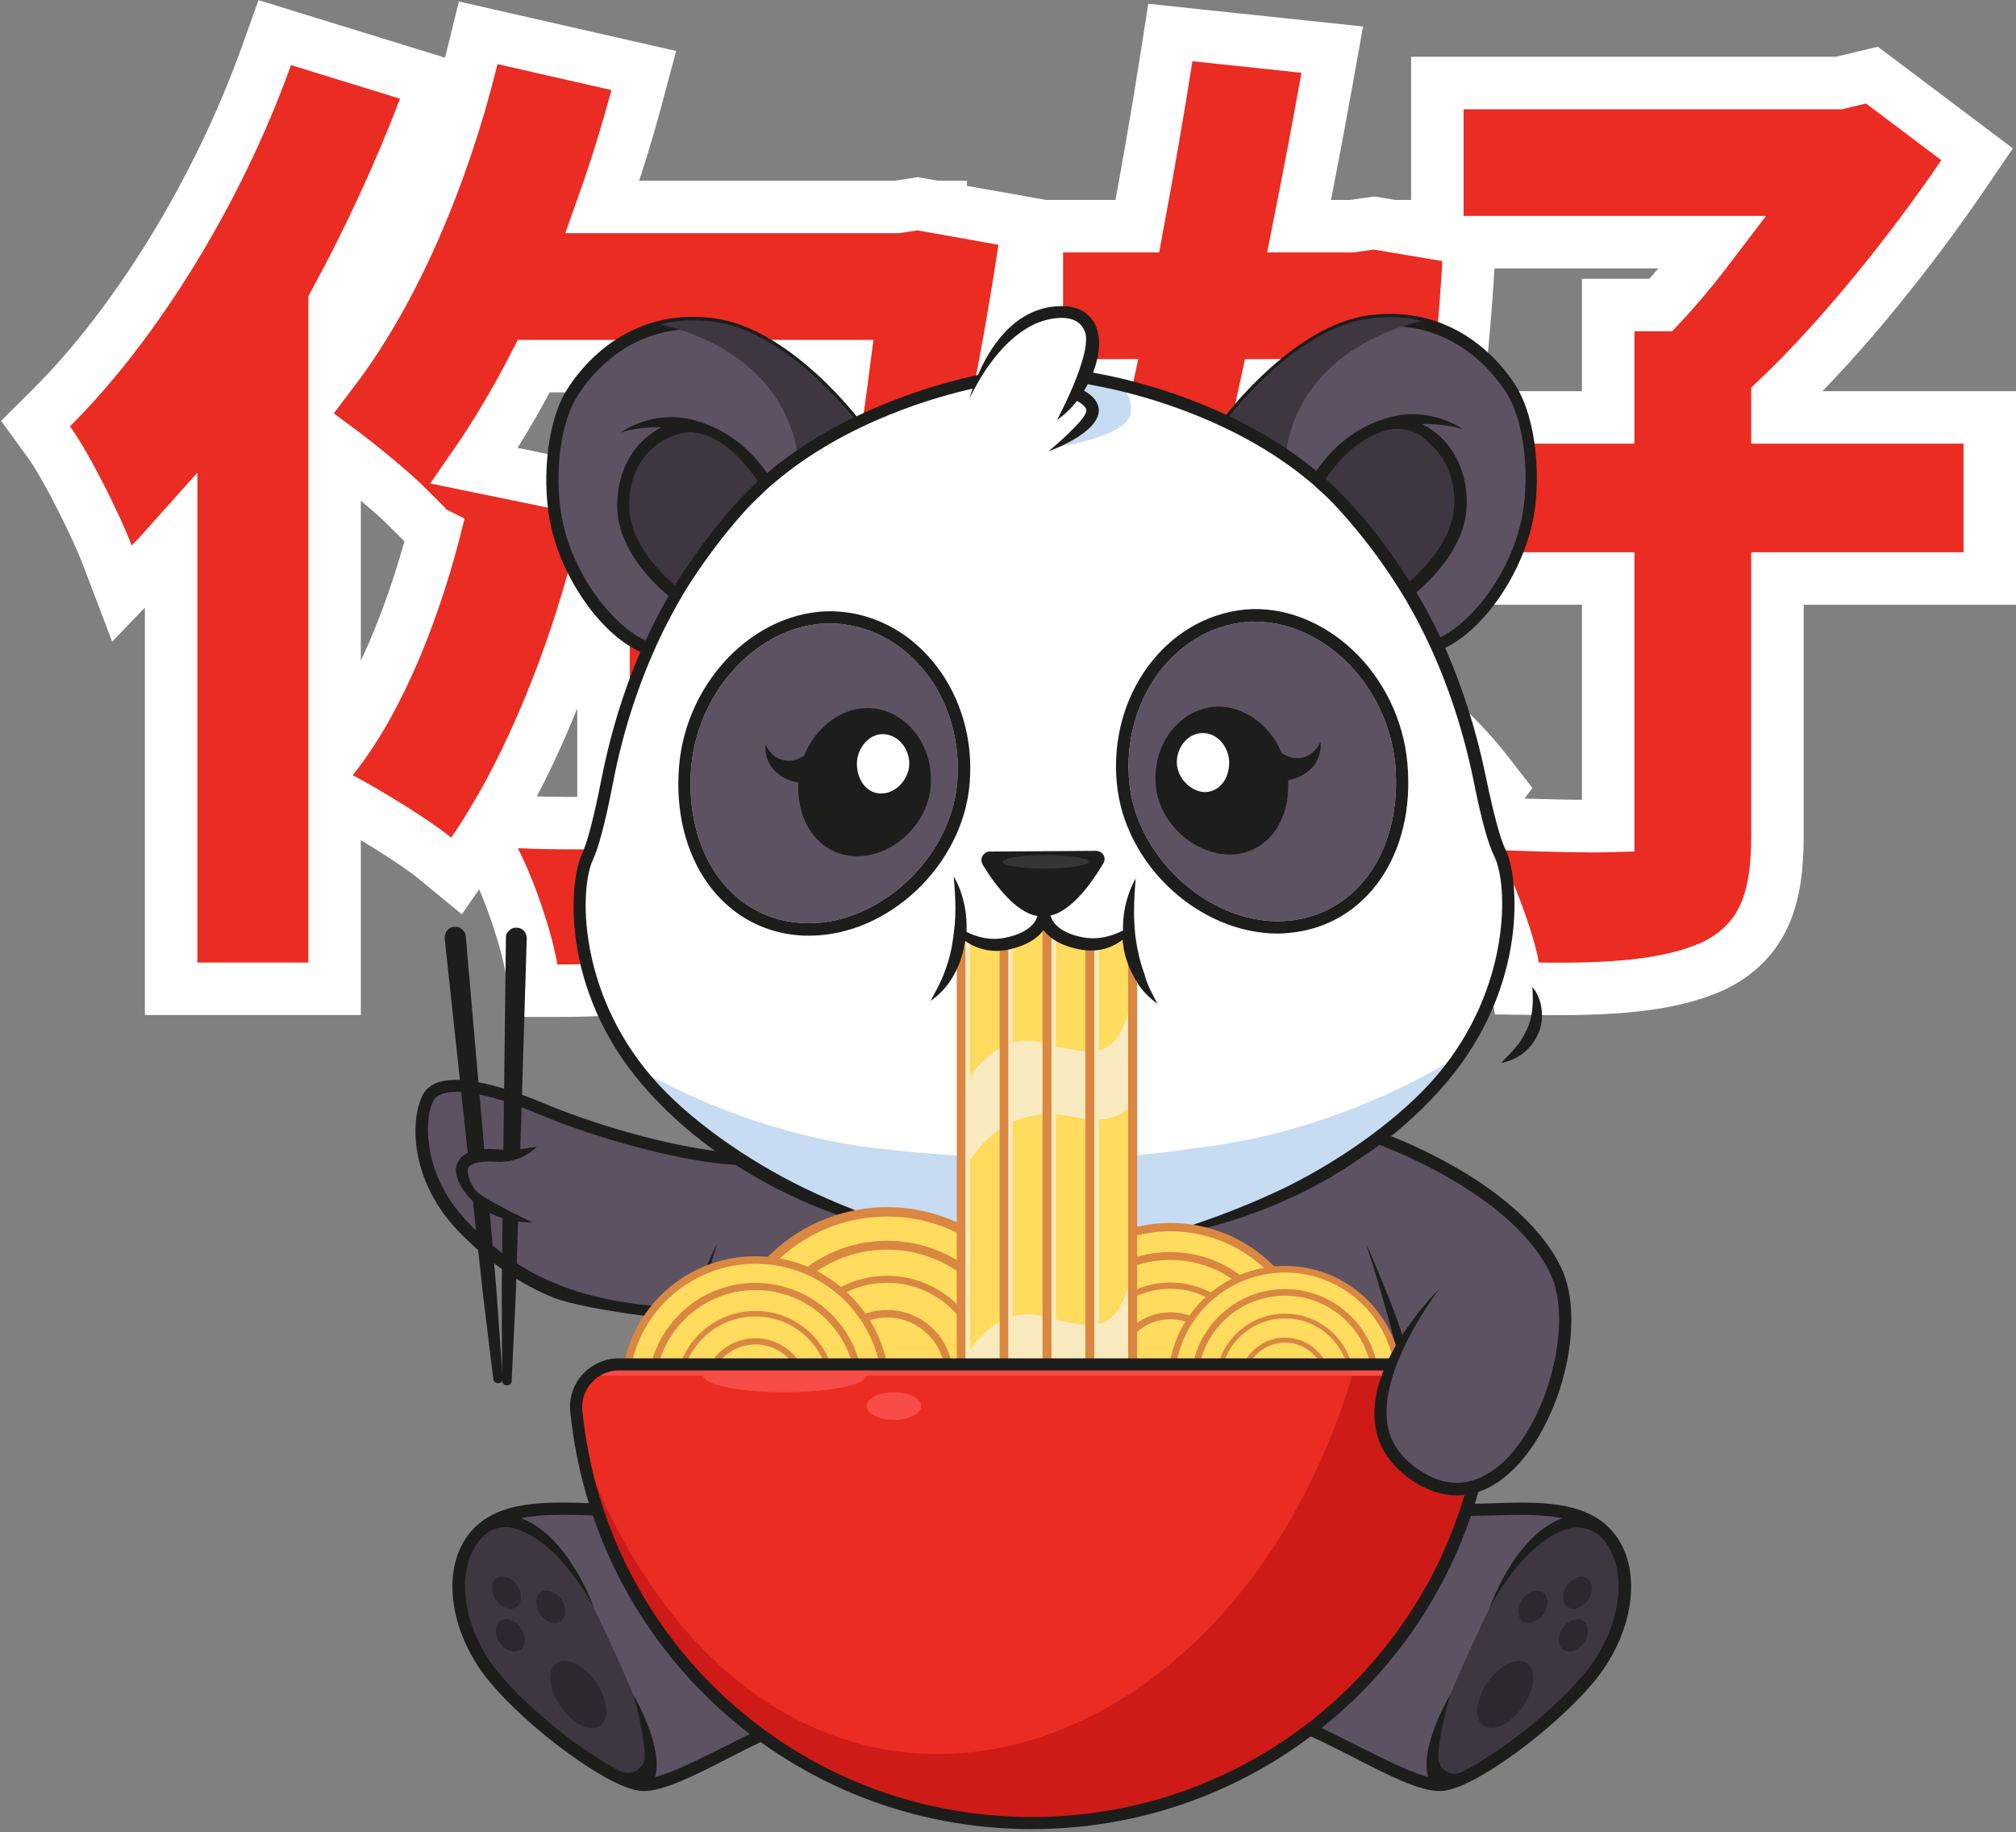<svg width="461" height="419" viewBox="0 0 461 419" fill="none" xmlns="http://www.w3.org/2000/svg">
<rect x="0" y="0" width="461" height="419" fill="#808080" stroke="none"/>
<path d="M115.1 8.809L109.348 7.499L107.94 13.228C101.35 40.056 90.157 66.306 76.511 84.361V69.272C84.412 54.742 91.414 39.557 97.082 24.71L99.367 18.725L93.245 16.837L68.307 9.145L62.825 7.455L60.89 12.856C49.889 43.569 31.128 73.973 11.767 93.251L8.126 96.877L11.148 101.032C15.356 106.819 22.194 120.788 24.517 126.888L27.89 135.741L34.452 128.907C36.018 127.276 37.579 125.587 39.132 123.844V220.121V226.121H45.132H70.511H76.511V220.121V181.856L77.839 182.565C83.92 185.808 94.754 192.398 99.362 196.188L104.39 200.323L108.102 194.976C108.87 193.87 109.634 192.727 110.393 191.55L113.073 196.728C116.558 203.465 120.323 214.527 121.537 221.579L122.395 226.561H127.45C141.558 226.561 153.774 225.533 162.966 220.565L162.991 220.551L163.017 220.537C168.175 217.683 171.686 213.706 173.757 208.405C175.716 203.389 176.265 197.484 176.265 190.895V128.909C185.214 149.796 192.486 174.862 194.544 191.626L195.449 198.994L202.463 196.564L227.843 187.775L232.573 186.136L231.809 181.189C228.817 161.822 220.122 134.454 209.405 112.064L217.788 113.523L223.457 114.509L224.68 108.887C227.57 95.607 231.57 75.032 234.243 56.844L235.09 51.083L229.357 50.064L215.107 47.53V47.334H214.006L210.819 46.768L209.83 46.592L208.837 46.748L205.107 47.334H202.044H196.044H137.763C140.717 39.047 143.35 30.589 145.606 22.14L147.212 16.125L141.142 14.742L115.1 8.809ZM76.511 102.111C82.189 106.306 89.504 112.356 92.982 115.819L97.688 120.505L100.386 117.181C95.266 138.739 86.828 159.666 76.511 172.85V102.111ZM108.798 106.569L108.491 106.506C113.254 99.637 117.808 91.96 122.07 83.726H138.002V112.585L134.399 111.843L108.798 106.569ZM189.259 108.097L176.265 112.41V83.726H192.906C191.981 90.865 191.03 97.516 190.168 102.666L189.259 108.097ZM112.786 187.698C123.146 170.409 132.344 147.008 138.002 123.532V188.205C137.819 188.206 137.63 188.208 137.434 188.21C133.166 188.252 125.956 188.323 118.686 187.978L112.786 187.698ZM334.681 18.987H328.681V24.987V49.379V53.43L320.377 52.033V51.729H318.575L315.152 51.153L314.234 50.999L313.312 51.13L309.097 51.729H305.329H299.329H297.068C299.395 39.997 301.57 28.524 303.51 17.695L304.648 11.348L298.235 10.67L273.297 8.033L267.621 7.433L266.738 13.073C264.851 25.134 262.576 38.285 260.074 51.729H243.093H237.093V57.729V82.121V88.121H243.093H252.885C248.115 110.952 243.096 132.54 238.63 148.88L237.362 153.52L241.615 155.767L263.243 167.194L268.816 170.138C260.994 180.946 251.716 189.208 240.982 194.804L233.549 198.678L239.613 204.465C244.417 209.049 251.122 217.997 254.397 223.908L257.448 229.414L262.802 226.103C278.062 216.663 290.649 204.77 300.847 189.961C306.442 195.39 311.203 200.6 314.63 205.232L319.435 211.725L324.264 205.248L334.475 191.55L337.264 197.103C340.659 203.865 344.81 214.722 345.993 221.199L346.879 226.054L351.814 226.12C368.095 226.34 381.472 225.54 391.646 220.982L391.729 220.945L391.811 220.905C397.237 218.273 401.156 214.492 403.534 209.117C405.783 204.035 406.448 197.974 406.448 191.115V132.29H449H455V126.29V101.459V95.459H449H406.448V91.244C421.919 76.458 437.592 56.589 448.883 40.011L452.104 35.283L447.534 31.841L430.32 18.876L428.063 17.177L425.315 17.833L420.486 18.987H414.793H408.793H334.681ZM335.815 60.062L336.093 55.379H391.774C387.878 60.519 383.774 65.485 379.787 69.748H373.744H367.744V75.748V95.459H332.519C333.982 84.376 335.073 72.59 335.815 60.062ZM270.85 167.22L271.424 165.032C271.617 165.177 271.809 165.323 272.002 165.469C271.622 166.06 271.238 166.643 270.85 167.22ZM318.522 155.313C321.197 148.11 323.558 140.444 325.62 132.29H327.177H367.744V188.902C363.485 189.024 353.247 188.821 342.86 188.415L336.983 188.186L340.153 183.933L342.882 180.273L340.082 176.667C334.82 169.892 327.155 162.544 318.522 155.313ZM287.322 132.054C285.084 130.545 282.863 129.075 280.674 127.654C283.633 115.038 286.631 101.668 289.543 88.121H296.838C294.677 104.403 291.505 119.071 287.322 132.054Z" fill="#EB2C22" stroke="white" stroke-width="12"/>
<g clip-path="url(#clip0_3608_2109)">
<path d="M103.575 248.253L116.846 250.391L134.62 257.753L155.001 263.136L171.274 264.798H178.699C179.252 264.798 185.335 278.415 185.335 278.415C185.335 278.415 179.015 293.614 178.62 293.931C178.225 294.247 167.482 301.293 167.482 301.293L145.679 299.631C145.679 299.631 129.564 296.147 129.169 296.068C128.774 295.989 113.607 287.598 113.607 287.598L100.968 275.406L96.07 259.494C96.07 259.494 98.361 250.153 98.44 249.836C98.44 249.52 103.575 248.253 103.575 248.253Z" fill="#5C5262"/>
<path d="M126.64 296.781C119.056 293.772 111.631 288.627 104.837 281.581C92.198 268.44 94.094 252.607 97.648 249.045C102.309 244.453 114.553 248.253 124.112 252.211C137.778 257.99 156.184 262.819 167.006 263.532C177.75 264.244 186.597 259.97 186.676 259.89L187.94 262.424C187.545 262.582 178.303 267.094 166.848 266.303C155.789 265.511 136.909 260.603 123.085 254.745C105.39 247.303 100.729 249.995 99.702 250.945C97.096 253.478 95.595 267.728 106.97 279.523C119.609 292.664 134.697 299.947 168.033 299.235L168.428 302.006C161.082 303.272 133.828 299.631 126.64 296.781Z" fill="#1D1D1B"/>
<path d="M113.953 316.326C114.435 316.31 114.925 315.97 114.94 315.242L113.495 294.699L106.512 214.157C106.464 213.524 106.188 212.93 105.611 212.479C104.631 211.624 102.98 211.798 102.222 212.835C101.835 213.318 101.653 213.999 101.693 214.632L110.319 294.928L112.8 315.424C112.942 316.12 113.463 316.342 113.945 316.326H113.953Z" fill="#1D1D1B"/>
<path d="M115.904 316.825C116.385 316.809 116.907 316.619 117.002 315.875L117.973 295.332L120.454 214.585C120.485 213.936 120.209 213.342 119.79 212.859C118.874 211.909 117.262 211.909 116.401 212.812C115.919 213.231 115.643 213.849 115.69 214.49L114.727 295.174L114.821 315.82C114.885 316.532 115.43 316.825 115.904 316.809V316.825Z" fill="#1D1D1B"/>
<path d="M124.194 265.432C124.036 265.274 117.559 264.165 117.401 264.165C117.243 264.165 106.736 264.799 106.736 264.799L105.156 269.073C105.156 269.073 110.686 274.932 111.318 275.09C111.95 275.248 118.664 278.652 118.664 278.652C118.664 278.652 121.508 275.011 121.587 274.932C121.587 274.773 124.194 265.432 124.194 265.432Z" fill="#5C5262"/>
<path d="M113.603 278.098C110.364 276.831 108.31 274.931 107.126 273.665C105.151 271.448 104.045 268.836 104.282 267.015C104.519 265.59 105.783 262.265 113.445 262.819C119.054 263.215 122.688 262.186 122.767 262.186C122.767 262.186 119.449 266.144 113.208 265.669C108.863 265.353 107.126 266.382 106.968 267.411C106.889 267.965 107.126 270.34 108.942 272.398C110.601 274.298 121.74 279.523 121.74 279.523C118.58 279.602 115.815 278.969 113.603 278.098Z" fill="#1D1D1B"/>
<path d="M113.73 346.733C114.283 346.337 127.554 344.991 128.502 344.754C129.45 344.516 146.75 344.991 147.145 344.754C147.54 344.516 151.411 341.983 151.411 341.983C151.411 341.983 162.075 343.012 162.47 343.012C162.865 343.012 206.866 373.411 206.866 373.411L200.783 387.027L170.291 398.427L147.935 409.272L138.535 404.443L116.021 387.502L107.964 374.599L104.883 362.407L108.28 351.799L113.73 346.733Z" fill="#5C5262"/>
<path d="M108.906 350.454C108.906 350.454 115.226 343.487 122.73 350.137C130.235 356.787 135.923 367.949 135.923 367.949C135.923 367.949 146.034 388.769 148.088 396.606C150.142 404.443 146.508 408.322 146.508 408.322C146.508 408.322 140.188 406.106 139.951 405.789C139.714 405.473 120.36 391.619 120.36 391.619C120.36 391.619 110.012 379.111 109.459 378.715C108.906 378.319 104.561 360.745 104.798 360.27C104.956 360.032 108.906 350.454 108.906 350.454Z" fill="#3E3742"/>
<path d="M136.236 384.653C139.001 388.611 139.475 393.044 137.263 394.628C135.052 396.211 131.023 394.311 128.258 390.353C125.493 386.395 125.019 381.961 127.231 380.378C129.443 378.795 133.472 380.695 136.236 384.653Z" fill="#2D2830"/>
<path d="M119.095 372.303C120.359 374.124 120.28 376.341 119.016 377.291C117.673 378.24 115.54 377.528 114.277 375.707C113.013 373.886 113.092 371.67 114.356 370.72C115.698 369.77 117.831 370.482 119.095 372.303Z" fill="#2D2830"/>
<path d="M118.228 362.487C119.492 364.308 119.413 366.524 118.149 367.474C116.806 368.424 114.673 367.712 113.409 365.891C112.145 364.07 112.224 361.853 113.488 360.903C114.831 359.954 116.964 360.666 118.228 362.487Z" fill="#2D2830"/>
<path d="M128.337 365.732C129.601 367.553 129.522 369.769 128.258 370.719C126.916 371.669 124.783 370.957 123.519 369.136C122.255 367.315 122.334 365.099 123.598 364.149C124.941 363.278 127.074 363.911 128.337 365.732Z" fill="#2D2830"/>
<path d="M205.995 384.969C205.521 385.048 194.304 386.711 180.637 392.331C175.424 394.469 170.368 397.081 165.47 399.535C159.475 402.512 153.834 405.378 149.79 406.367C151.717 399.947 145.643 388.927 144.774 387.447C144.774 387.447 147.215 395.49 147.452 401.412C147.57 404.348 144.489 406.328 141.859 405.037C133.698 401.047 120.648 390.772 113.894 382.428C105.679 372.374 103.941 358.996 109.787 352.108C110.039 351.807 110.308 351.522 110.592 351.245C112.33 349.567 114.819 348.863 117.165 349.425C127.987 352.005 135.966 367.894 135.895 367.894C135.626 367.149 129.946 351.166 119.116 347.184C124.093 346.179 129.986 346.385 135.768 346.567C136.874 346.567 138.059 346.646 139.165 346.646C144.932 346.804 148.723 345.854 150.461 343.796C151.646 342.371 151.409 340.946 151.409 340.788L148.644 341.342C148.644 341.342 148.644 341.659 148.328 341.975C147.775 342.609 145.88 344.034 139.244 343.875C138.138 343.875 136.953 343.796 135.847 343.796C125.025 343.4 113.886 343.004 107.646 350.288C100.773 358.362 102.511 372.928 111.675 384.249C120.127 394.698 139.481 409.423 146.985 409.581H147.222C151.804 409.581 158.756 406.098 166.734 401.981C171.553 399.527 176.53 396.994 181.664 394.936C195.015 389.394 206.311 387.732 206.39 387.732L205.995 384.961V384.969Z" fill="#1D1D1B"/>
<path d="M362.721 346.733C362.168 346.337 348.897 344.992 347.949 344.754C347.001 344.517 329.701 344.992 329.306 344.754C328.911 344.517 325.041 341.983 325.041 341.983C325.041 341.983 314.376 343.013 313.981 343.013C313.586 343.013 269.586 373.411 269.586 373.411L275.669 387.028L306.24 398.506L328.595 409.352L337.996 404.523L360.509 387.582L368.567 374.678L371.648 362.487L368.251 351.879L362.721 346.733Z" fill="#5C5262"/>
<path d="M367.537 350.454C367.537 350.454 361.218 343.487 353.713 350.137C346.208 356.787 340.521 367.949 340.521 367.949C340.521 367.949 330.409 388.769 328.356 396.606C326.302 404.444 329.935 408.323 329.935 408.323C329.935 408.323 336.255 406.106 336.492 405.789C336.729 405.473 356.083 391.619 356.083 391.619C356.083 391.619 366.431 379.111 366.984 378.715C367.537 378.32 371.882 360.745 371.645 360.27C371.408 360.033 367.537 350.454 367.537 350.454Z" fill="#3E3742"/>
<path d="M340.211 384.652C337.446 388.611 336.972 393.044 339.184 394.627C341.396 396.21 345.425 394.31 348.19 390.352C350.954 386.394 351.428 381.961 349.217 380.378C347.005 378.794 342.976 380.694 340.211 384.652Z" fill="#2D2830"/>
<path d="M357.355 372.303C356.091 374.124 356.17 376.341 357.434 377.291C358.777 378.24 360.909 377.528 362.173 375.707C363.437 373.886 363.358 371.67 362.094 370.72C360.672 369.77 358.619 370.482 357.355 372.303Z" fill="#2D2830"/>
<path d="M358.34 362.534C359.604 360.753 361.689 360.064 363.009 360.998C364.328 361.933 364.375 364.133 363.111 365.922C361.847 367.712 359.762 368.392 358.443 367.458C357.124 366.524 357.076 364.323 358.34 362.534Z" fill="#2D2830"/>
<path d="M348.112 365.732C346.849 367.553 346.928 369.769 348.191 370.719C349.534 371.669 351.667 370.957 352.931 369.136C354.195 367.315 354.116 365.099 352.852 364.149C351.509 363.278 349.376 363.911 348.112 365.732Z" fill="#2D2830"/>
<path d="M368.807 350.296C362.566 343.012 351.428 343.408 340.605 343.804C339.499 343.804 338.314 343.883 337.209 343.883C330.573 344.042 328.677 342.617 328.124 341.983C327.808 341.667 327.808 341.35 327.808 341.35L325.043 340.796C325.043 340.954 324.806 342.379 325.991 343.804C327.729 345.862 331.521 346.812 337.288 346.654C338.393 346.654 339.578 346.575 340.684 346.575C346.451 346.393 352.32 346.195 357.289 347.184C346.435 351.151 340.795 367.205 340.526 367.949C340.526 367.949 348.023 352.813 358.411 349.654C361.334 348.768 364.557 349.678 366.563 351.99C366.603 352.029 366.634 352.077 366.674 352.116C372.519 359.004 370.781 372.382 362.566 382.436C355.662 390.962 342.185 401.499 334.072 405.291C331.616 406.439 328.851 404.554 328.914 401.839C329.064 395.894 331.647 387.51 331.647 387.51C330.778 388.991 324.64 399.923 326.56 406.344C322.523 405.33 316.923 402.488 310.974 399.535C306.076 397.081 301.021 394.469 295.807 392.332C282.141 386.711 270.924 385.048 270.45 384.969L270.055 387.74C270.134 387.74 281.43 389.402 294.78 394.944C299.915 397.002 304.892 399.535 309.71 401.99C317.689 406.106 324.561 409.589 329.222 409.589H329.459C336.964 409.431 356.317 394.706 364.77 384.257C373.933 372.936 375.671 358.37 368.799 350.296H368.807Z" fill="#1D1D1B"/>
<path d="M317.544 298.443C309.961 272.953 296.216 255.299 296.216 255.299L238.233 246.987L178.197 261.711C178.197 261.711 166.427 273.032 158.843 298.522C151.26 324.013 146.599 350.771 151.023 358.449C151.023 358.449 160.344 377.607 191.863 384.178L238.154 389.244L283.34 384.494C314.938 377.924 325.286 358.449 325.286 358.449C329.789 350.691 325.128 323.934 317.544 298.443Z" fill="white"/>
<path d="M314.776 364.07C309.247 366.762 273.699 376.736 238.23 376.736C202.761 376.736 167.213 366.762 161.683 364.07C157.339 361.933 153.705 359.716 150.703 357.5C150.861 357.816 150.94 358.054 151.098 358.37C151.098 358.37 161.525 378.636 193.124 385.128L238.23 389.086L283.731 385.049C315.329 378.478 325.362 358.291 325.362 358.291C325.52 358.054 325.678 357.737 325.757 357.42C322.755 359.716 319.042 361.933 314.776 364.07Z" fill="#C7DBF3"/>
<path d="M322.36 316.572C322.439 316.572 321.412 312.851 321.491 312.851C320.306 308.101 318.963 303.272 317.541 298.443C310.589 274.932 298.266 258.07 296.449 255.616C257.426 258.703 180.405 264.72 180.405 264.72C180.405 264.72 174.876 261.395 171.084 262.582C166.976 268.124 163.658 282.531 158.919 298.443C157.497 303.272 156.154 309.685 154.969 314.434C154.969 314.434 234.675 341.983 322.36 316.572Z" fill="#5C5262"/>
<path d="M151.1 359.795C141.462 330.9 163.107 286.173 164.055 284.273C164.055 284.273 156.313 307.626 153.075 326.705C150.468 342.142 151.1 359.795 151.1 359.795Z" fill="#1D1D1B"/>
<path d="M325.283 359.795C334.921 330.9 313.276 286.173 312.328 284.273C312.328 284.273 320.07 307.626 323.308 326.705C325.915 342.142 325.283 359.795 325.283 359.795Z" fill="#1D1D1B"/>
<path d="M297.08 381.09C297.08 381.09 282.308 383.703 267.535 385.444C260.505 386.236 249.367 387.582 238.149 387.582C226.932 387.582 215.715 386.236 208.763 385.444C193.991 383.703 179.219 381.09 179.219 381.09C196.124 389.165 238.149 390.748 238.149 390.748C238.228 390.748 280.175 389.165 297.08 381.09Z" fill="#1D1D1B"/>
<path d="M158.45 73.222C141.624 73.301 132.698 85.73 130.249 89.767C125.509 97.604 124.798 111.537 126.852 120.562C129.775 133.07 138.781 145.34 147.628 148.823L196.368 96.734C193.84 93.488 179.147 75.439 163.111 73.539C161.452 73.301 159.951 73.222 158.45 73.222Z" fill="#5C5262"/>
<path d="M150.386 97.129H151.255L154.098 97.209L151.571 98.475C150.07 99.267 148.648 100.296 147.384 101.483C143.671 105.125 141.696 110.429 141.933 116.366C142.17 125.074 149.201 132.278 153.308 135.761C153.94 136.316 154.493 136.711 154.967 137.107L176.138 110.508C175.743 109.875 175.348 109.242 174.874 108.608C170.687 102.592 165.237 98.633 158.68 96.813H158.601C154.177 95.625 150.149 96.259 147.226 97.209C148.174 97.129 149.28 97.129 150.386 97.129Z" fill="#3E3742"/>
<path d="M175.354 108.133C170.457 101.088 164.374 97.605 158.686 96.1C149.286 93.488 141.781 98.95 141.781 98.95C142.176 98.792 145.968 97.605 151.182 97.684C151.229 97.684 151.285 97.684 151.332 97.692C151.285 97.715 151.229 97.739 151.182 97.763C149.602 98.555 148.18 99.663 146.837 100.929C142.966 104.729 140.991 110.192 141.149 116.287C141.465 125.312 148.575 132.674 152.841 136.236C153.71 136.949 154.5 137.582 155.053 137.978C155.527 137.186 156.001 136.316 156.474 135.524C155.922 135.128 155.132 134.574 154.263 133.782C150.313 130.378 144.151 123.808 143.914 116.208C143.677 110.904 145.415 106.154 148.733 102.908C151.403 100.304 155.606 98.57 158.607 98.871C163.782 99.386 168.877 103.621 173.3 110.033C173.774 110.746 174.327 111.537 174.801 112.408L174.88 112.329C175.591 111.696 176.223 111.062 176.934 110.508C176.381 109.717 175.907 108.925 175.354 108.133Z" fill="#1D1D1B"/>
<path d="M147.704 149.615C138.54 146.29 129.061 133.624 126.059 120.641C123.926 111.458 124.637 97.288 129.535 89.292C132.299 84.78 142.885 70.214 163.029 72.747C180.566 74.884 196.444 95.863 197.076 96.734L194.864 98.396C194.706 98.159 178.986 77.497 162.713 75.518C144.149 73.222 134.432 86.601 131.904 90.796C127.402 98.159 126.77 111.458 128.824 120.008C131.904 133.307 141.542 144.311 148.651 146.924L147.704 149.615Z" fill="#1D1D1B"/>
<path d="M312.168 72.826C296.132 74.964 281.597 93.092 279.148 96.338L328.362 147.953C337.131 144.39 346.057 132.041 348.822 119.454C350.797 110.429 350.007 96.417 345.188 88.659C342.661 84.621 333.655 72.351 316.829 72.43C315.328 72.51 313.748 72.589 312.168 72.826Z" fill="#5C5262"/>
<path d="M328.286 96.417C325.364 95.467 321.335 94.834 316.911 96.1H316.832C310.275 97.921 304.904 101.959 300.717 108.054C300.243 108.687 299.848 109.321 299.453 109.954L320.94 136.236C321.414 135.841 321.967 135.445 322.599 134.891C326.706 131.328 333.658 124.124 333.816 115.416C333.974 109.479 331.92 104.254 328.207 100.613C326.943 99.425 325.522 98.396 324.021 97.605L321.493 96.338L324.337 96.259H325.206C326.233 96.259 327.259 96.338 328.286 96.417Z" fill="#3E3742"/>
<path d="M329.549 100.059C328.207 98.792 326.785 97.763 325.126 96.971C330.339 96.813 334.131 98 334.526 98.159C334.526 98.159 327.022 92.775 317.621 95.467C311.933 97.05 305.93 100.534 301.032 107.658C300.479 108.292 300.005 109.083 299.531 109.954C300.242 110.508 300.953 111.141 301.585 111.775L301.664 111.854C302.138 110.983 302.612 110.191 303.165 109.479C307.51 103.067 312.447 99.441 318 98.159C322.89 97.676 324.865 99.401 327.575 102.038C330.892 105.283 332.709 109.954 332.551 115.258C332.393 122.858 326.311 129.507 322.44 132.912C321.571 133.703 320.781 134.257 320.228 134.732C320.702 135.524 321.255 136.395 321.729 137.186C322.282 136.791 322.993 136.157 323.941 135.445C328.128 131.803 335.237 124.441 335.395 115.416C335.553 109.321 333.42 103.858 329.549 100.059Z" fill="#1D1D1B"/>
<path d="M329.073 148.744C338.157 145.34 347.557 132.516 350.401 119.612C352.455 110.429 351.586 96.258 346.688 88.342C343.924 83.83 333.18 69.422 313.037 72.114C295.5 74.409 279.859 95.546 279.227 96.417L281.517 98.079C281.675 97.842 297.158 77.022 313.51 74.884C332.074 72.43 341.87 85.73 344.477 89.846C349.058 97.129 349.769 110.429 347.873 119.058C344.951 132.357 335.392 143.519 328.283 146.211L329.073 148.744Z" fill="#1D1D1B"/>
<path d="M163.031 73.539C159.002 72.984 154.736 73.222 151.023 74.172C151.181 74.409 183.332 79.634 182.938 111.062L196.288 96.813C193.76 93.567 179.067 75.518 163.031 73.539Z" fill="#3E3742"/>
<path d="M313.122 72.826C317.15 72.272 321.416 72.43 325.129 73.38C324.971 73.618 292.899 79.159 293.61 110.587L280.102 96.417C282.629 93.092 297.165 74.963 313.122 72.826Z" fill="#3E3742"/>
<path d="M210.031 281.185C214.85 281.898 242.972 285.698 266.354 281.027C305.773 275.802 355.224 236.774 342.506 194.897C340.847 191.572 339.109 183.893 337.924 178.035C332.552 151.515 320.071 126.262 299.611 108.608C286.261 96.813 261.852 88.184 247.475 86.205C250.239 79.318 251.266 70.847 240.918 71.243C231.281 72.193 226.383 81.297 224.013 86.996C176.221 96.338 147.941 130.062 138.066 178.985C136.96 184.843 135.222 192.601 133.642 195.926C121.398 237.17 170.059 276.119 210.031 281.185Z" fill="white"/>
<path d="M331.838 242.553C313.986 253.241 292.578 260.524 273.145 262.582C243.759 267.332 208.448 263.532 202.444 262.819C183.011 260.919 161.999 253.874 144.383 243.583C159.787 263.611 186.803 276.356 209.791 282.215C209.901 282.238 210.012 282.27 210.131 282.294H209.791C209.791 282.294 240.212 288.096 265.546 282.602C288.565 278.795 316.908 262.344 331.838 242.553Z" fill="#C7DBF3"/>
<path d="M189.734 142.57C182.546 142.57 175.278 145.736 169.433 151.436C162.955 157.69 158.847 166.398 158.057 175.423C156.477 194.739 166.826 209.78 182.783 211.046C199.846 212.471 217.383 196.876 218.884 178.985C220.463 160.302 208.298 144.074 191.788 142.649C191.156 142.57 190.445 142.57 189.734 142.57Z" fill="#5C5262"/>
<path d="M185.229 213.975C184.36 213.975 183.491 213.975 182.622 213.896C165.085 212.471 153.552 196.163 155.29 175.185C156.08 165.527 160.504 156.186 167.455 149.457C174.486 142.649 183.491 139.165 192.102 139.878C210.113 141.382 223.463 159.036 221.725 179.222C220.145 197.984 203.082 213.896 185.229 213.975ZM189.732 142.569C182.543 142.569 175.276 145.736 169.43 151.436C162.953 157.69 158.845 166.398 158.055 175.422C156.475 194.738 166.823 209.78 182.78 211.046C199.843 212.471 217.38 196.876 218.881 178.985C220.461 160.302 208.296 144.074 191.786 142.649C191.154 142.569 190.443 142.569 189.732 142.569Z" fill="#1D1D1B"/>
<path d="M212.798 179.935C212.008 189.197 203.161 196.48 194.945 195.767C186.73 195.055 181.832 187.376 182.622 178.114C183.412 168.852 191.154 161.331 199.369 161.965C207.585 162.677 213.588 170.752 212.798 179.935Z" fill="#1D1D1B"/>
<path d="M207.9 174.077C208.216 177.718 205.214 181.201 201.976 181.439C198.737 181.755 196.288 179.064 195.972 175.343C195.656 171.702 198.184 168.218 201.423 167.902C204.662 167.664 207.584 170.356 207.9 174.077Z" fill="white"/>
<path d="M190.208 178.035C183.888 180.964 174.567 178.272 175.041 170.198C177.174 175.106 182.782 175.106 185.626 170.989L190.208 178.035Z" fill="#1D1D1B"/>
<path d="M284.922 142.253C268.491 143.757 256.484 160.223 258.222 178.827C259.881 196.718 277.576 212.154 294.639 210.571C310.596 209.067 320.786 194.026 319.048 174.71C318.179 165.764 313.993 157.056 307.436 150.882C301.511 145.261 294.165 142.174 287.055 142.174C286.344 142.094 285.633 142.174 284.922 142.253Z" fill="#5C5262"/>
<path d="M255.377 179.064C253.481 158.877 266.673 141.144 284.684 139.403C293.294 138.611 302.3 142.015 309.409 148.744C316.44 155.394 320.943 164.735 321.812 174.393C323.786 195.292 312.411 211.679 294.874 213.342C294.005 213.421 293.136 213.5 292.267 213.5C274.256 213.5 257.115 197.826 255.377 179.064ZM284.921 142.253C268.49 143.757 256.483 160.223 258.22 178.826C259.879 196.717 277.574 212.154 294.637 210.571C310.594 209.067 320.785 194.026 319.047 174.71C318.178 165.764 313.991 157.056 307.434 150.882C301.51 145.261 294.163 142.174 287.054 142.174C286.343 142.094 285.632 142.174 284.921 142.253Z" fill="#1D1D1B"/>
<path d="M264.303 179.697C265.172 188.88 274.099 196.084 282.314 195.372C290.53 194.58 295.348 186.822 294.479 177.639C293.611 168.456 285.79 160.935 277.575 161.648C269.359 162.44 263.434 170.514 264.303 179.697Z" fill="#1D1D1B"/>
<path d="M269.124 173.76C268.808 177.401 271.889 180.806 275.128 181.122C278.366 181.36 280.815 178.668 281.052 175.027C281.368 171.385 278.761 167.902 275.523 167.664C272.284 167.348 269.44 170.118 269.124 173.76Z" fill="white"/>
<path d="M286.898 177.56C293.297 180.41 302.539 177.639 301.987 169.564C299.854 174.472 294.245 174.552 291.401 170.435L286.898 177.56Z" fill="#1D1D1B"/>
<path d="M240.684 102.433C240.368 102.513 257.984 99.979 258.537 94.517C259.169 88.976 254.745 87.234 254.745 87.234L248.504 86.442L245.74 90.242L249.215 92.142C249.215 92.142 250.953 100.138 240.684 102.433Z" fill="#C7DBF3"/>
<path d="M247.891 89.348C250.798 84.606 252.164 78.977 250.798 75.13C250.087 72.992 247.875 69.509 241.397 70.063C231.523 70.855 226.072 79.959 223.544 85.975C223.07 87.163 222.675 88.192 222.359 89.063C221.885 90.329 221.727 91.121 221.648 91.279C221.648 91.279 222.043 90.329 222.833 88.904C223.228 88.113 223.781 87.163 224.413 86.134C227.652 80.909 233.577 73.467 241.634 72.755C245.11 72.438 247.243 73.546 248.112 75.921C249.85 80.909 241.713 96.029 241.713 96.029C243.396 94.897 244.944 93.393 246.279 91.691C247.677 92.443 248.428 93.25 248.428 93.892C248.428 96.029 239.738 103.233 239.738 103.233C241.634 102.52 251.114 98.8 251.272 93.892C251.272 92.182 250.166 90.638 247.891 89.348Z" fill="#1D1D1B"/>
<path d="M262.957 283.085C283.496 281.106 312.487 269.311 330.972 247.303C349.694 225.058 347.245 200.359 344.322 194.422C343.058 191.889 341.557 186.189 339.819 177.877C337.686 167.348 334.527 157.452 330.498 148.19C330.103 147.319 329.708 146.448 329.313 145.657C328.681 144.311 328.049 142.965 327.338 141.699C326.311 139.64 325.126 137.503 323.862 135.445C323.388 134.653 322.914 133.782 322.361 132.991C318.254 126.499 313.435 120.087 308.3 114.545C306.641 112.725 304.903 111.062 303.087 109.479C302.376 108.846 301.665 108.212 300.954 107.658C295.187 102.908 288.946 99.109 282.943 96.1C282.074 95.625 281.205 95.23 280.336 94.834C269.277 89.688 259.244 87.155 254.505 86.126C252.767 85.73 248.896 85.017 248.817 85.017L248.422 87.788C248.501 87.788 252.451 88.58 254.268 88.975C261.851 90.638 282.785 96.179 299.374 110.033C300.085 110.587 300.796 111.221 301.428 111.854C303.087 113.279 304.666 114.862 306.167 116.525C311.223 122.066 316.042 128.399 320.071 134.891C320.545 135.682 321.097 136.553 321.571 137.345C322.677 139.245 323.783 141.224 324.731 143.124C330.261 153.89 334.369 165.844 336.976 178.589C338.713 187.297 340.293 193.076 341.715 195.847C344.875 202.259 345.586 225.691 328.76 245.72C320.703 255.299 307.273 264.957 294.16 271.448C278.203 279.206 262.957 283.085 262.957 283.085Z" fill="#1D1D1B"/>
<path d="M224.406 86.046C223.774 87.076 223.221 88.026 222.826 88.817C222.668 88.817 222.51 88.896 222.352 88.896C215.242 90.48 193.756 96.1 176.93 110.508C176.219 111.062 175.587 111.696 174.876 112.329C173.296 113.833 171.716 115.337 170.215 117C165.238 122.541 160.42 129.032 156.47 135.445C155.996 136.236 155.522 137.107 155.048 137.899C153.942 139.878 152.915 141.778 151.967 143.678C146.596 154.523 142.567 166.477 140.118 179.302C138.459 188.01 136.879 193.788 135.615 196.559C132.534 202.971 131.981 226.404 149.044 246.274C157.181 255.774 170.689 265.273 183.881 271.686C200.075 279.523 215.321 283.244 215.321 283.244C194.783 281.502 165.633 269.944 146.912 248.095C127.953 226.008 130.165 201.309 133.087 195.293C134.272 192.759 135.773 187.06 137.432 178.668C139.486 168.139 142.488 158.165 146.517 148.903C146.912 148.032 147.228 147.161 147.701 146.369C148.333 145.024 148.965 143.678 149.597 142.411C150.624 140.353 151.809 138.215 152.994 136.157C153.468 135.366 153.942 134.495 154.416 133.703C158.445 127.212 163.264 120.72 168.319 115.1C169.978 113.279 171.716 111.537 173.454 109.954L175.587 108.054C181.274 103.225 187.515 99.346 193.519 96.338C194.388 95.863 195.257 95.467 196.126 95.071C209.16 88.896 220.693 86.363 223.774 85.73C224.248 85.651 224.564 85.572 224.564 85.572L224.406 86.046Z" fill="#1D1D1B"/>
<path d="M348.266 240.867C349.767 239.727 350.92 238.207 351.742 236.402C352.555 234.597 352.737 232.674 352.516 230.79C352.295 228.905 351.615 227.124 350.399 225.707C350.659 229.262 350.509 232.523 349.206 235.318C348.519 236.719 347.831 238.12 346.725 239.316C346.512 239.648 346.212 239.909 345.92 240.25L345.114 241.184C344.521 241.785 343.858 242.387 343.281 243.147C344.134 242.925 344.988 242.625 345.833 242.324C346.67 241.865 347.594 241.477 348.258 240.875L348.266 240.867Z" fill="#1D1D1B"/>
<path d="M235.284 335.348C246.709 317.396 241.449 293.562 223.536 282.112C205.623 270.662 181.839 275.933 170.414 293.885C158.989 311.837 164.248 335.671 182.162 347.121C200.075 358.57 223.859 353.299 235.284 335.348Z" fill="#D98741"/>
<path d="M202.869 351.04C222.938 351.04 239.207 334.736 239.207 314.624C239.207 294.513 222.938 278.209 202.869 278.209C182.8 278.209 166.531 294.513 166.531 314.624C166.531 334.736 182.8 351.04 202.869 351.04Z" fill="#FFDB5E"/>
<path d="M202.871 345.498C219.885 345.498 233.679 331.676 233.679 314.624C233.679 297.573 219.885 283.75 202.871 283.75C185.856 283.75 172.062 297.573 172.062 314.624C172.062 331.676 185.856 345.498 202.871 345.498Z" fill="#D98741"/>
<path d="M202.84 343.408C218.721 343.408 231.594 330.507 231.594 314.593C231.594 298.678 218.721 285.777 202.84 285.777C186.96 285.777 174.086 298.678 174.086 314.593C174.086 330.507 186.96 343.408 202.84 343.408Z" fill="#FFDB5E"/>
<path d="M202.853 337.511C215.462 337.511 225.683 327.268 225.683 314.632C225.683 301.997 215.462 291.754 202.853 291.754C190.245 291.754 180.023 301.997 180.023 314.632C180.023 327.268 190.245 337.511 202.853 337.511Z" fill="#D98741"/>
<path d="M202.859 335.943C214.595 335.943 224.109 326.409 224.109 314.648C224.109 302.887 214.595 293.353 202.859 293.353C191.123 293.353 181.609 302.887 181.609 314.648C181.609 326.409 191.123 335.943 202.859 335.943Z" fill="#FFDB5E"/>
<path d="M202.861 329.666C211.15 329.666 217.87 322.931 217.87 314.624C217.87 306.317 211.15 299.583 202.861 299.583C194.571 299.583 187.852 306.317 187.852 314.624C187.852 322.931 194.571 329.666 202.861 329.666Z" fill="#D98741"/>
<path d="M202.842 327.892C210.171 327.892 216.113 321.938 216.113 314.593C216.113 307.248 210.171 301.293 202.842 301.293C195.512 301.293 189.57 307.248 189.57 314.593C189.57 321.938 195.512 327.892 202.842 327.892Z" fill="#FFDB5E"/>
<path d="M172.745 348.871C189.716 348.871 203.474 335.083 203.474 318.076C203.474 301.069 189.716 287.281 172.745 287.281C155.774 287.281 142.016 301.069 142.016 318.076C142.016 335.083 155.774 348.871 172.745 348.871Z" fill="#D98741"/>
<path d="M200.758 325.61C204.918 310.115 195.757 294.175 180.295 290.006C164.834 285.837 148.927 295.018 144.767 310.512C140.607 326.007 149.768 341.947 165.23 346.116C180.691 350.285 196.598 341.104 200.758 325.61Z" fill="#FFDB5E"/>
<path d="M172.748 342.775C186.36 342.775 197.395 331.717 197.395 318.076C197.395 304.435 186.36 293.377 172.748 293.377C159.136 293.377 148.102 304.435 148.102 318.076C148.102 331.717 159.136 342.775 172.748 342.775Z" fill="#D98741"/>
<path d="M172.753 341.097C185.449 341.097 195.741 330.783 195.741 318.06C195.741 305.337 185.449 295.023 172.753 295.023C160.058 295.023 149.766 305.337 149.766 318.06C149.766 330.783 160.058 341.097 172.753 341.097Z" fill="#FFDB5E"/>
<path d="M172.748 336.363C182.826 336.363 190.996 328.175 190.996 318.076C190.996 307.976 182.826 299.789 172.748 299.789C162.67 299.789 154.5 307.976 154.5 318.076C154.5 328.175 162.67 336.363 172.748 336.363Z" fill="#D98741"/>
<path d="M172.742 335.096C182.122 335.096 189.726 327.476 189.726 318.076C189.726 308.676 182.122 301.056 172.742 301.056C163.362 301.056 155.758 308.676 155.758 318.076C155.758 327.476 163.362 335.096 172.742 335.096Z" fill="#FFDB5E"/>
<path d="M182.195 325.507C186.289 320.279 185.38 312.715 180.163 308.612C174.947 304.508 167.399 305.42 163.304 310.647C159.21 315.875 160.119 323.439 165.336 327.542C170.552 331.646 178.1 330.734 182.195 325.507Z" fill="#D98741"/>
<path d="M172.757 328.668C178.603 328.668 183.343 323.919 183.343 318.06C183.343 312.201 178.603 307.452 172.757 307.452C166.911 307.452 162.172 312.201 162.172 318.06C162.172 323.919 166.911 328.668 172.757 328.668Z" fill="#FFDB5E"/>
<path d="M267.619 346.812C286.117 346.812 301.113 331.785 301.113 313.247C301.113 294.709 286.117 279.681 267.619 279.681C249.121 279.681 234.125 294.709 234.125 313.247C234.125 331.785 249.121 346.812 267.619 346.812Z" fill="#D98741"/>
<path d="M267.622 344.912C285.073 344.912 299.22 330.735 299.22 313.247C299.22 295.758 285.073 281.581 267.622 281.581C250.17 281.581 236.023 295.758 236.023 313.247C236.023 330.735 250.17 344.912 267.622 344.912Z" fill="#FFDB5E"/>
<path d="M267.616 340.162C282.45 340.162 294.475 328.112 294.475 313.247C294.475 298.382 282.45 286.331 267.616 286.331C252.783 286.331 240.758 298.382 240.758 313.247C240.758 328.112 252.783 340.162 267.616 340.162Z" fill="#D98741"/>
<path d="M267.612 338.318C281.442 338.318 292.653 327.083 292.653 313.223C292.653 299.364 281.442 288.128 267.612 288.128C253.782 288.128 242.57 299.364 242.57 313.223C242.57 327.083 253.782 338.318 267.612 338.318Z" fill="#FFDB5E"/>
<path d="M267.618 333.196C278.612 333.196 287.525 324.265 287.525 313.247C287.525 302.229 278.612 293.298 267.618 293.298C256.624 293.298 247.711 302.229 247.711 313.247C247.711 324.265 256.624 333.196 267.618 333.196Z" fill="#D98741"/>
<path d="M267.618 331.771C277.827 331.771 286.103 323.477 286.103 313.247C286.103 303.016 277.827 294.722 267.618 294.722C257.409 294.722 249.133 303.016 249.133 313.247C249.133 323.477 257.409 331.771 267.618 331.771Z" fill="#FFDB5E"/>
<path d="M267.621 326.388C274.863 326.388 280.734 320.505 280.734 313.247C280.734 305.989 274.863 300.106 267.621 300.106C260.379 300.106 254.508 305.989 254.508 313.247C254.508 320.505 260.379 326.388 267.621 326.388Z" fill="#D98741"/>
<path d="M267.619 324.805C273.989 324.805 279.153 319.63 279.153 313.247C279.153 306.864 273.989 301.689 267.619 301.689C261.25 301.689 256.086 306.864 256.086 313.247C256.086 319.63 261.25 324.805 267.619 324.805Z" fill="#FFDB5E"/>
<path d="M293.858 343.179C308.647 343.179 320.637 331.164 320.637 316.342C320.637 301.521 308.647 289.506 293.858 289.506C279.068 289.506 267.078 301.521 267.078 316.342C267.078 331.164 279.068 343.179 293.858 343.179Z" fill="#D98741"/>
<path d="M293.857 341.675C307.818 341.675 319.135 330.333 319.135 316.342C319.135 302.351 307.818 291.01 293.857 291.01C279.896 291.01 268.578 302.351 268.578 316.342C268.578 330.333 279.896 341.675 293.857 341.675Z" fill="#FFDB5E"/>
<path d="M293.838 337.867C305.705 337.867 315.325 328.226 315.325 316.334C315.325 304.442 305.705 294.802 293.838 294.802C281.971 294.802 272.352 304.442 272.352 316.334C272.352 328.226 281.971 337.867 293.838 337.867Z" fill="#D98741"/>
<path d="M293.845 336.363C304.883 336.363 313.831 327.396 313.831 316.334C313.831 305.273 304.883 296.306 293.845 296.306C282.807 296.306 273.859 305.273 273.859 316.334C273.859 327.396 282.807 336.363 293.845 336.363Z" fill="#FFDB5E"/>
<path d="M293.839 332.246C302.608 332.246 309.717 325.122 309.717 316.334C309.717 307.546 302.608 300.422 293.839 300.422C285.07 300.422 277.961 307.546 277.961 316.334C277.961 325.122 285.07 332.246 293.839 332.246Z" fill="#D98741"/>
<path d="M293.85 331.106C302.009 331.106 308.622 324.478 308.622 316.303C308.622 308.127 302.009 301.499 293.85 301.499C285.692 301.499 279.078 308.127 279.078 316.303C279.078 324.478 285.692 331.106 293.85 331.106Z" fill="#FFDB5E"/>
<path d="M293.841 326.784C299.6 326.784 304.269 322.105 304.269 316.334C304.269 310.563 299.6 305.885 293.841 305.885C288.083 305.885 283.414 310.563 283.414 316.334C283.414 322.105 288.083 326.784 293.841 326.784Z" fill="#D98741"/>
<path d="M293.852 325.565C298.956 325.565 303.094 321.418 303.094 316.302C303.094 311.187 298.956 307.04 293.852 307.04C288.747 307.04 284.609 311.187 284.609 316.302C284.609 321.418 288.747 325.565 293.852 325.565Z" fill="#FFDB5E"/>
<path d="M258.608 321.559H219.031V214.767L229.617 216.35L238.701 212.234L249.365 216.113L258.608 214.767V321.559Z" fill="#FFDB5E"/>
<path d="M219.109 313.326C219.109 313.326 225.903 297.731 238.384 300.977C250.865 304.222 255.21 304.856 258.607 292.189L259.002 315.068C259.002 315.068 255.368 320.293 245.968 318.076C226.693 313.485 219.741 331.771 219.741 331.771L219.109 313.326Z" fill="#F9EAC0"/>
<path d="M219.109 250.787C219.109 250.787 225.903 235.191 238.384 238.437C250.865 241.683 255.21 242.316 258.607 229.65L259.002 252.528C259.002 252.528 255.368 257.753 245.968 255.536C226.693 250.945 219.741 269.232 219.741 269.232L219.109 250.787Z" fill="#F9EAC0"/>
<path d="M220.851 214.292H218.797V321.48H220.851V214.292Z" fill="#D98741"/>
<path d="M230.648 215.084H228.594V321.559H230.648V215.084Z" fill="#D98741"/>
<path d="M240.445 212.471H238.391V321.559H240.445V212.471Z" fill="#D98741"/>
<path d="M250.234 215.479H248.18V321.48H250.234V215.479Z" fill="#D98741"/>
<path d="M260.03 217.855V321.559H257.977V214.292H259.398C259.477 214.767 259.556 215.321 259.635 215.796C259.793 216.509 259.872 217.221 260.03 217.855Z" fill="#D98741"/>
<path d="M221.8 215.084H220.773V314.593H221.8V215.084Z" fill="#F9EAC0"/>
<path d="M231.597 215.084H230.57V314.593H231.597V215.084Z" fill="#F9EAC0"/>
<path d="M241.472 213.738H240.445V314.593H241.472V213.738Z" fill="#F9EAC0"/>
<path d="M251.261 215.084H250.234V314.593H251.261V215.084Z" fill="#F9EAC0"/>
<path d="M235.936 416.872C290.127 416.872 334.759 375.549 340.052 322.667C340.605 316.968 336.181 311.98 330.414 311.98H141.458C135.691 311.98 131.267 316.968 131.82 322.667C137.113 375.549 181.745 416.872 235.936 416.872Z" fill="#EB2C22"/>
<path d="M314.378 381.486C328.834 365.178 337.919 344.358 340.131 322.667C341.474 307.389 318.644 312.93 309.954 311.98C281.674 412.123 174.794 440.067 133.242 332.167C148.409 416.397 259.082 446.242 314.378 381.486Z" fill="#CE1B17"/>
<path d="M337.048 314.593H134.82C136.558 312.93 138.849 311.98 141.456 311.98H330.413C333.019 311.98 335.31 313.009 337.048 314.593Z" fill="#F74C48"/>
<path d="M198.098 314.593C198.098 316.651 189.725 318.392 179.455 318.392C169.186 318.392 160.812 316.73 160.812 314.593C160.812 313.563 162.787 312.614 166.105 311.98H192.806C196.123 312.614 198.098 313.563 198.098 314.593Z" fill="#F74C48"/>
<path d="M210.661 321.559C210.661 323.301 207.896 324.726 204.42 324.726C200.945 324.726 198.18 323.301 198.18 321.559C198.18 319.818 200.945 318.393 204.42 318.393C207.896 318.393 210.661 319.818 210.661 321.559Z" fill="#F74C48"/>
<path d="M235.938 418.297C181.273 418.297 135.93 377.211 130.4 322.826C130.084 319.738 131.111 316.572 133.244 314.276C135.377 311.98 138.378 310.635 141.459 310.635H330.495C333.655 310.635 336.656 311.98 338.71 314.276C340.843 316.572 341.87 319.738 341.554 322.826C336.024 377.211 290.602 418.297 235.938 418.297ZM141.459 313.405C139.089 313.405 136.878 314.434 135.298 316.176C133.718 317.918 132.928 320.213 133.165 322.588C138.536 375.549 182.695 415.527 235.938 415.527C289.18 415.527 333.339 375.549 338.71 322.588C338.947 320.293 338.157 317.918 336.577 316.176C334.998 314.434 332.786 313.405 330.416 313.405H141.459Z" fill="#1D1D1B"/>
<path d="M250.625 194.58L238.539 194.659H238.46L226.374 194.739C224.873 194.739 223.925 196.401 224.715 197.747C227.401 202.18 232.93 209.859 238.539 209.542C244.148 209.78 249.598 202.022 252.205 197.589C253.153 196.243 252.205 194.58 250.625 194.58Z" fill="#1D1D1B"/>
<path d="M248.968 197.034C248.968 197.905 244.544 198.618 239.093 198.618C233.642 198.618 229.219 197.984 229.219 197.114C229.219 196.243 233.642 195.53 239.093 195.53C244.544 195.53 248.968 196.243 248.968 197.034Z" fill="#353535"/>
<path d="M264.689 229.571C262.872 228.225 261.213 226.642 260.028 224.663C259.87 224.346 259.633 224.029 259.475 223.713C258.922 222.684 258.369 221.654 257.974 220.546C257.421 219.121 257.026 217.696 256.868 216.192C256.789 215.796 256.71 215.321 256.71 214.925C254.815 216.35 252.445 217.38 249.522 217.38C248.732 217.38 247.863 217.3 246.994 217.142C242.333 216.271 239.963 214.45 238.62 212.709C237.357 214.45 234.908 216.271 230.326 217.221C229.457 217.38 228.588 217.459 227.798 217.459C224.954 217.459 222.584 216.509 220.689 215.163C220.689 215.321 220.61 215.48 220.61 215.638C220.215 218.25 219.346 220.863 218.003 223.158C216.739 225.533 214.843 227.433 212.789 228.937C213.974 226.642 215.238 224.504 216.028 222.209C216.897 219.913 217.529 217.617 217.845 215.242C218.003 214.45 218.082 213.659 218.161 212.867C218.24 212.471 218.24 211.996 218.319 211.521C218.398 210.334 218.477 209.146 218.477 207.959C218.477 205.505 218.319 203.051 218.082 200.438C219.425 202.655 220.215 205.188 220.689 207.801C221.005 209.542 221.084 211.363 221.005 213.105C223.374 214.292 226.455 215.163 229.852 214.45C236.093 213.184 237.12 210.176 237.278 209.226V208.988H240.2V209.226C240.358 210.096 241.385 213.184 247.705 214.371C251.181 215.005 254.341 214.055 256.789 212.788C256.789 211.284 256.868 209.78 257.105 208.276C257.579 205.742 258.369 203.209 259.712 200.913C259.475 203.526 259.317 205.98 259.317 208.434C259.317 209.384 259.317 210.255 259.396 211.126C259.396 211.521 259.475 211.996 259.475 212.392C259.554 212.946 259.554 213.58 259.633 214.134C259.712 214.609 259.791 215.163 259.87 215.638C259.949 216.35 260.107 216.984 260.265 217.696C260.581 219.359 261.055 221.021 261.687 222.684C262.24 225.138 263.504 227.275 264.689 229.571Z" fill="#1D1D1B"/>
<path d="M304.898 268.836L312.403 284.194C312.403 284.194 319.829 302.085 320.776 305.172C320.776 305.172 317.143 315.068 317.143 315.305C317.143 315.543 315.484 326.309 315.484 326.309C315.484 326.309 319.671 333.988 319.671 334.146C319.671 334.225 329.94 340.875 329.94 340.875C329.94 340.875 342.5 338.263 342.658 338.263C342.737 338.263 349.057 329.475 349.057 329.475L354.665 318.472C354.665 318.472 357.509 305.172 357.588 304.935C357.667 304.776 357.114 294.248 357.114 294.089C357.114 293.931 350.005 281.423 350.005 281.423L340.92 273.348C340.92 273.348 320.145 262.503 319.908 262.345C319.75 262.186 316.511 261.553 316.274 261.474C316.037 261.315 306.478 268.044 306.478 268.044L304.898 268.836Z" fill="#5C5262"/>
<path d="M333.179 341.983C329.941 341.983 326.702 340.954 323.542 338.975C318.012 335.413 314.931 330.821 314.378 325.201C312.878 310.872 328.598 295.277 329.23 294.643C329.23 294.643 315.8 311.901 317.143 324.884C317.617 329.555 320.303 333.513 325.043 336.521C332.863 341.508 339.183 338.342 343.212 334.859C353.955 325.359 359.88 302.481 354.508 291.239C345.424 272.24 314.378 261.395 314.062 261.315L314.931 258.624C316.274 259.099 347.398 269.944 357.036 289.973C362.961 302.401 356.799 326.546 345.108 336.917C341.316 340.321 337.287 341.983 333.179 341.983Z" fill="#1D1D1B"/>
</g>
<defs>
<clipPath id="clip0_3608_2109">
<rect width="278" height="348.297" fill="white" transform="translate(95 70)"/>
</clipPath>
</defs>
</svg>
